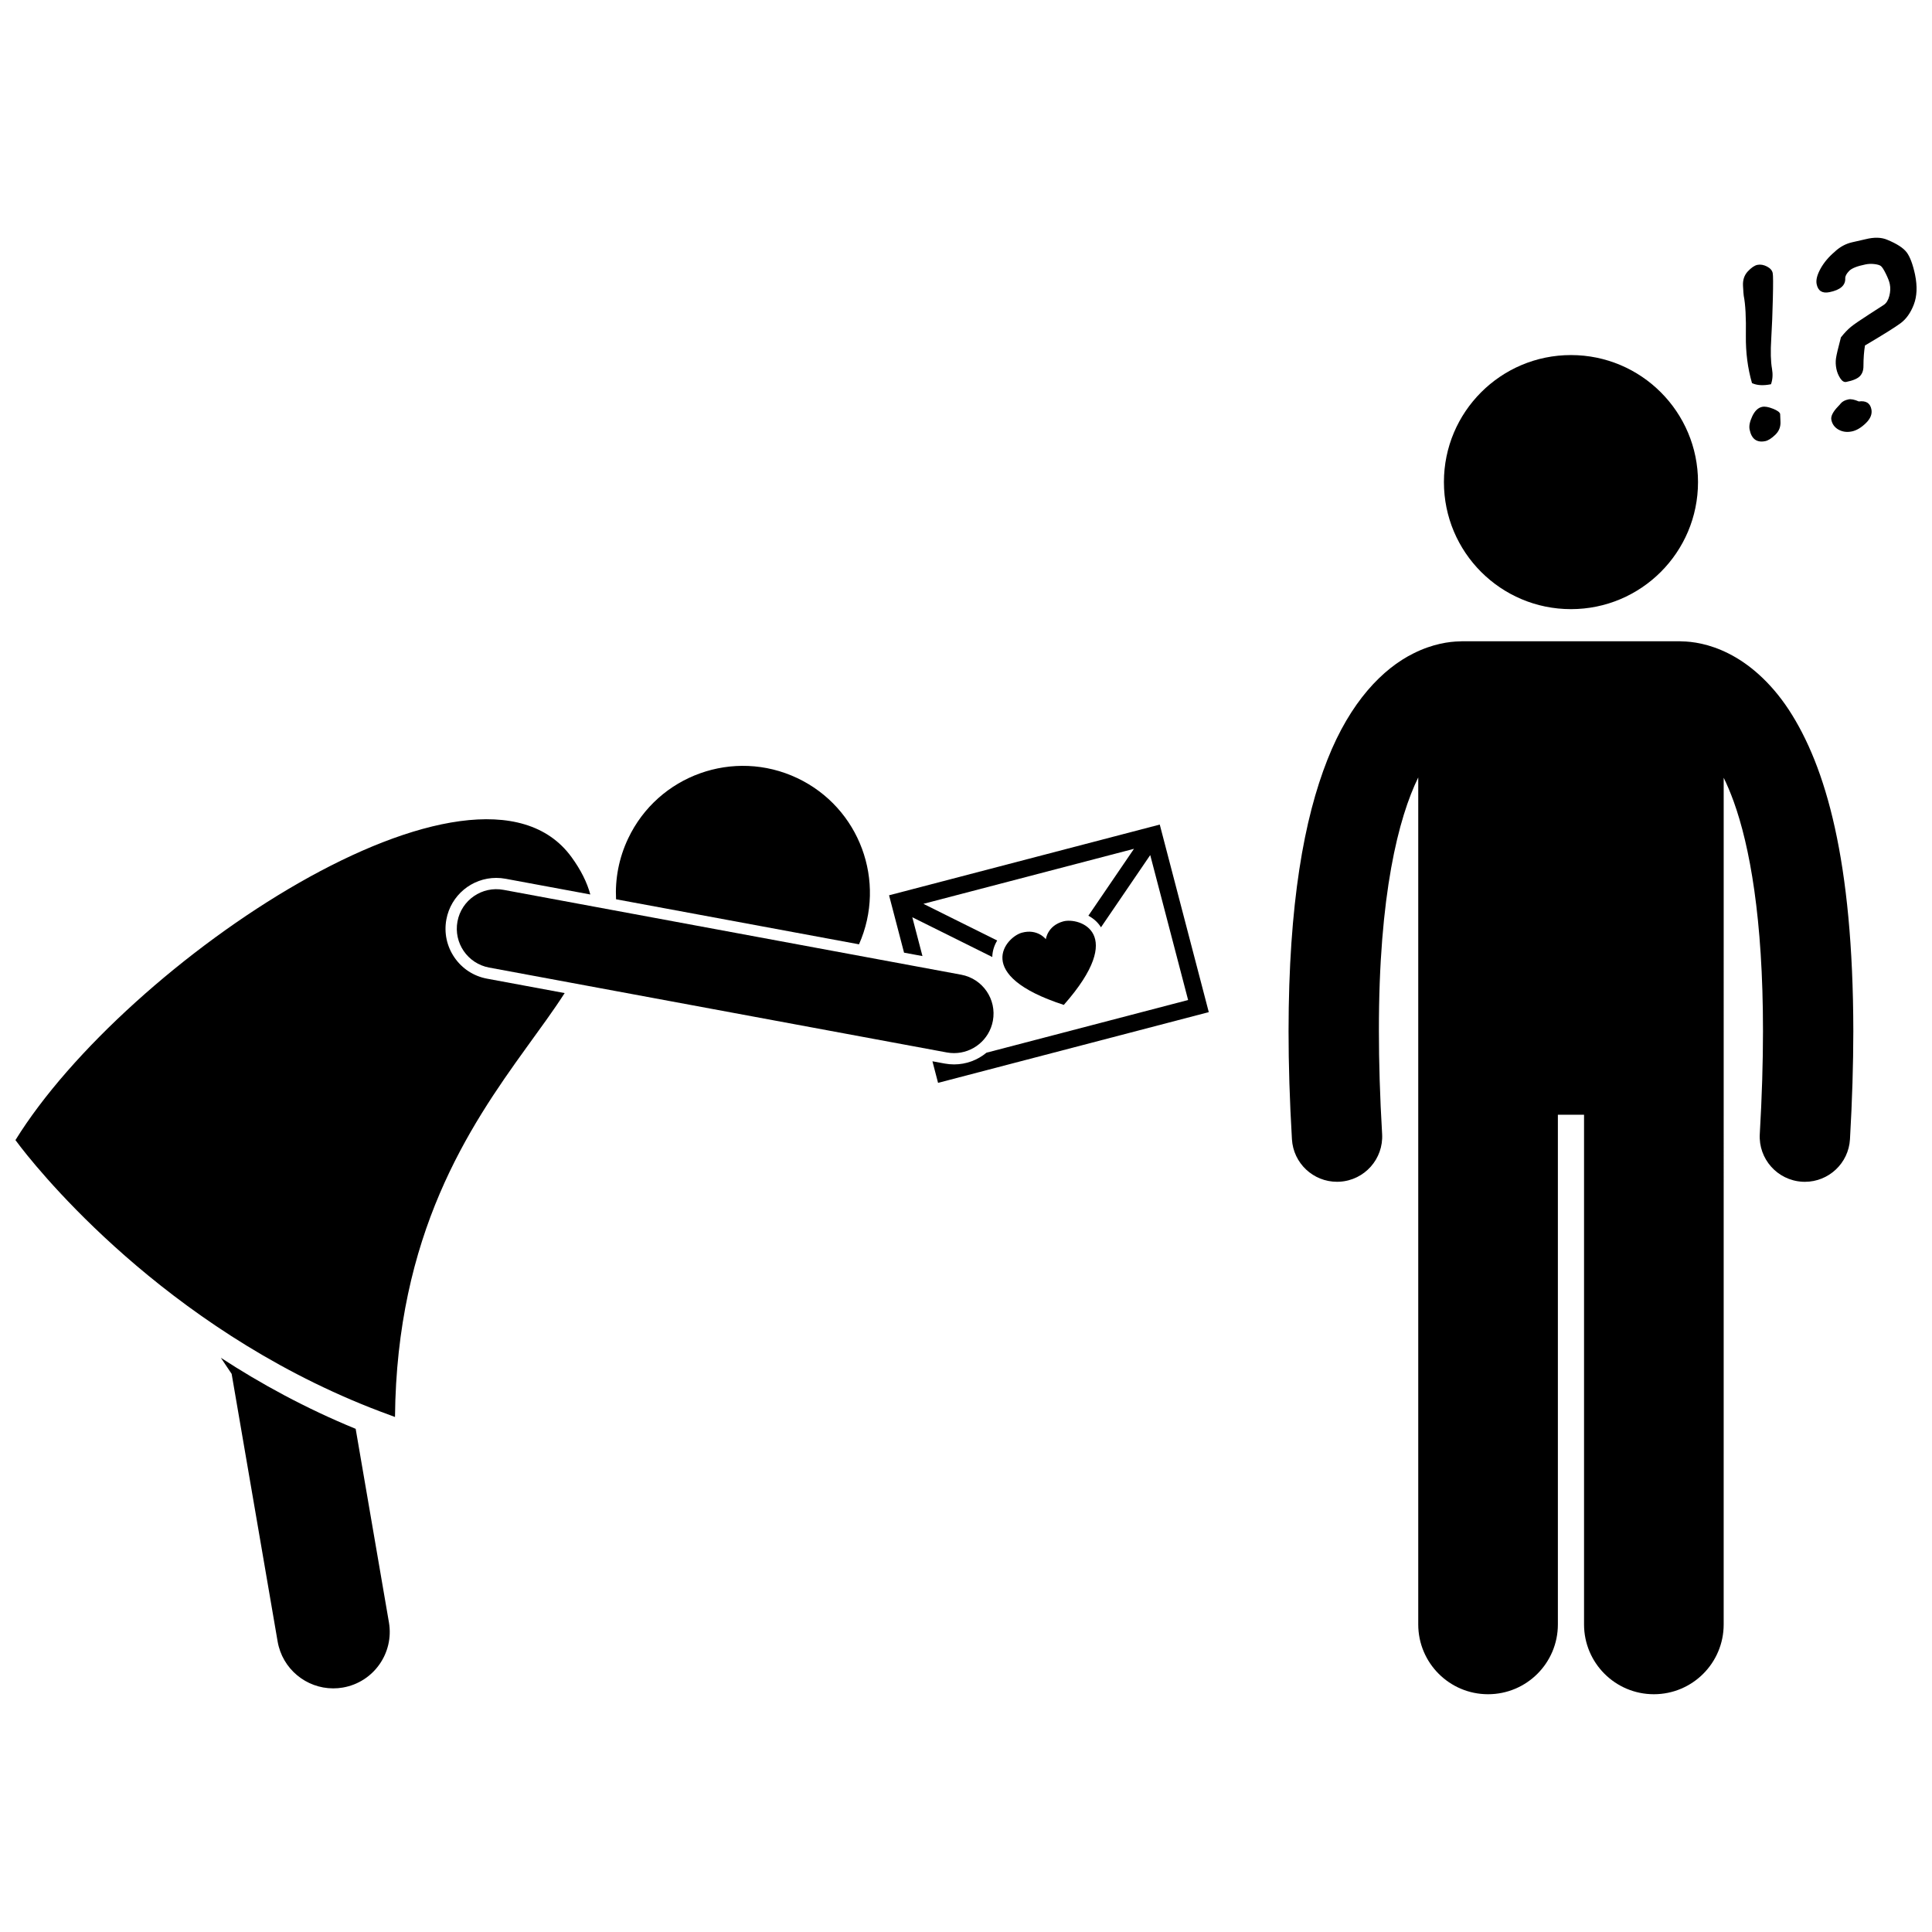 <?xml version="1.0" encoding="UTF-8"?>
<!-- Uploaded to: SVG Repo, www.svgrepo.com, Generator: SVG Repo Mixer Tools -->
<svg width="800px" height="800px" version="1.1" viewBox="144 144 512 512" xmlns="http://www.w3.org/2000/svg">
 <defs>
  <clipPath id="b">
   <path d="m625 207h26.902v39h-26.902z"/>
  </clipPath>
  <clipPath id="a">
   <path d="m148.09 361h152.91v159h-152.91z"/>
  </clipPath>
 </defs>
 <path d="m388.46 397.37-2.691-10.293 21.195 10.539v-0.016c0.039-1.633 0.543-3.094 1.301-4.352l-19.551-9.723 55.805-14.582-12.086 17.73c1.297 0.703 2.484 1.688 3.34 3.074l13.051-19.145 10.039 38.414-53.438 13.961c-2.348 1.949-5.352 3.102-8.59 3.102-0.812 0-1.637-0.078-2.457-0.223l-3.273-0.605 1.492 5.719 71.742-18.742-0.566-2.172-12.426-47.535-71.738 18.742 3.973 15.203z"/>
 <path d="m425.92 410.31c16.93-19.18 4.027-23.277-0.16-22.129-4.191 1.148-4.602 4.723-4.602 4.723s-2.172-2.875-6.359-1.727c-4.191 1.148-13.215 11.234 11.121 19.133z"/>
 <path d="m611.01 251.82c-1.066 0.211-1.941 1.031-2.621 2.453-0.672 1.418-0.918 2.602-0.727 3.551 0.504 2.512 1.887 3.535 4.152 3.082 0.758-0.156 1.645-0.715 2.648-1.676 1.004-0.965 1.465-2.141 1.379-3.539l-0.082-1.973c-0.094-0.469-0.734-0.941-1.918-1.406-1.188-0.473-2.129-0.637-2.832-0.492z"/>
 <path d="m612.27 214.63c-0.871-0.453-1.719-0.602-2.543-0.438-0.762 0.16-1.605 0.734-2.543 1.734-0.93 1-1.352 2.269-1.27 3.805 0.09 1.531 0.148 2.414 0.195 2.644 0.457 2.281 0.645 5.816 0.562 10.605-0.051 4.414 0.488 8.605 1.625 12.547 1.301 0.613 2.977 0.715 5.035 0.301 0.438-1.242 0.523-2.602 0.273-4.07-0.348-1.941-0.418-4.617-0.203-8.02 0.195-3.273 0.34-6.832 0.426-10.695 0.094-3.859 0.078-6.078-0.039-6.652-0.133-0.715-0.645-1.309-1.52-1.762z"/>
 <g clip-path="url(#b)">
  <path d="m651.18 224.71c0.844-2.191 0.957-4.824 0.336-7.883l-0.004-0.031c-0.598-2.769-1.34-4.742-2.215-5.914-0.883-1.172-2.594-2.281-5.137-3.332-1.551-0.672-3.469-0.727-5.75-0.16-1.184 0.281-2.371 0.555-3.559 0.812-1.703 0.387-3.219 1.207-4.578 2.465l0.027-0.008c-1.629 1.363-2.902 2.859-3.824 4.512-0.914 1.656-1.266 3.023-1.047 4.113 0.363 1.809 1.492 2.523 3.383 2.144 2.906-0.586 4.301-1.816 4.195-3.703-0.004-0.559 0.332-1.191 1.016-1.906 0.68-0.719 2.129-1.297 4.356-1.746 0.758-0.156 1.547-0.188 2.356-0.09 0.809 0.094 1.383 0.262 1.703 0.504 0.332 0.25 0.777 0.93 1.332 2.062 0.562 1.133 0.91 2.043 1.047 2.742 0.199 0.984 0.156 2.035-0.129 3.141-0.293 1.109-0.77 1.891-1.43 2.34l-3.836 2.477c-2.426 1.559-4.055 2.676-4.898 3.363-0.832 0.68-1.723 1.609-2.66 2.785-0.738 2.801-1.176 4.648-1.305 5.543-0.129 0.891-0.098 1.824 0.098 2.789 0.18 0.906 0.523 1.738 1.02 2.508 0.5 0.766 1.035 1.094 1.609 0.973 1.766-0.355 2.965-0.867 3.609-1.527 0.633-0.66 0.945-1.547 0.938-2.66 0.004-2.094 0.148-3.926 0.406-5.473 4.801-2.828 7.949-4.797 9.441-5.902 1.484-1.098 2.656-2.742 3.5-4.938z"/>
 </g>
 <path d="m634.73 258.34c1.234-0.25 2.477-0.977 3.719-2.184 1.246-1.199 1.746-2.441 1.484-3.711-0.328-1.629-1.441-2.312-3.332-2.059-1.145-0.496-2.055-0.68-2.711-0.547-0.945 0.191-1.645 0.555-2.086 1.094-0.156 0.207-0.363 0.441-0.633 0.711-1.418 1.461-2.031 2.664-1.844 3.613 0.23 1.152 0.875 2.023 1.906 2.602 1.035 0.574 2.203 0.742 3.496 0.48z"/>
 <path d="m234.85 591.22c8.145-1.398 13.617-9.137 12.219-17.281l-8.812-51.285c-13.25-5.43-25.188-11.953-35.727-18.828l2.859 4.262 12.184 70.914c1.25 7.289 7.582 12.434 14.73 12.434 0.84 0.004 1.688-0.066 2.547-0.215z"/>
 <g clip-path="url(#a)">
  <path d="m247.35 519.02c0.445 0.16 0.879 0.336 1.328 0.496 0.113-12.047 1.383-22.84 3.449-32.582 8.383-39.516 29.953-61.715 41.516-79.758l-20.566-3.816c-3.535-0.656-6.606-2.648-8.641-5.617-2.035-2.961-2.797-6.543-2.144-10.078 1.18-6.383 6.746-11.012 13.223-11.012 0.824 0 1.656 0.078 2.473 0.23l22.453 4.164c-0.867-3.188-2.477-6.465-4.988-9.91-25.191-34.613-118.12 27.742-147.36 75 0 0 0.512 0.707 1.477 1.949 7.289 9.367 41.723 50.582 97.777 70.934z"/>
 </g>
 <path d="m355.28 350.2c-16.801-7.949-36.875-0.777-44.824 16.027-2.465 5.203-3.469 10.719-3.195 16.09l64.383 11.938c7.387-16.645 0.184-36.223-16.363-44.055z"/>
 <path d="m277.44 379.82c-5.688-1.055-11.152 2.699-12.207 8.387-1.051 5.688 2.699 11.152 8.391 12.207l121.29 22.496c0.645 0.121 1.285 0.176 1.922 0.176 4.949 0 9.352-3.523 10.289-8.566 1.055-5.691-2.703-11.152-8.387-12.211z"/>
 <path d="m610.36 444.52c-0.383 6.606 4.656 12.266 11.254 12.652 0.238 0.012 0.469 0.02 0.703 0.02 6.297 0 11.574-4.914 11.945-11.277 0.598-10.371 0.879-19.898 0.887-28.656-0.062-45.164-7.281-70.16-17.113-85.191-4.914-7.457-10.672-12.242-15.977-14.895-5.137-2.59-9.648-3.168-12.34-3.199-0.164-0.008-0.328-0.027-0.492-0.027h-57.812c-0.191 0-0.383 0.02-0.574 0.027-2.699 0.039-7.176 0.625-12.27 3.191-8.047 3.988-16.723 12.723-22.801 28.191-6.141 15.535-10.266 37.992-10.289 71.895 0 8.766 0.281 18.293 0.895 28.668 0.375 6.359 5.644 11.266 11.938 11.266 0.238 0 0.473-0.008 0.715-0.02 6.598-0.387 11.633-6.051 11.246-12.652-0.59-9.953-0.852-19.016-0.852-27.266-0.051-36.246 5.234-56.602 10.426-67.219v224.46c0 10.219 8.285 18.5 18.5 18.5 10.219 0 18.504-8.277 18.504-18.5v-135.07h6.934v135.07c0 10.219 8.285 18.5 18.5 18.5 10.219 0 18.504-8.277 18.504-18.5l0.004-224.38c0.887 1.816 1.777 3.902 2.66 6.332 4.215 11.695 7.766 30.871 7.754 60.812 0 8.254-0.27 17.316-0.848 27.266z"/>
 <path d="m593.99 271.76c0 18.598-15.074 33.668-33.668 33.668s-33.668-15.07-33.668-33.668c0-18.594 15.074-33.664 33.668-33.664s33.668 15.07 33.668 33.664"/>
</svg>
